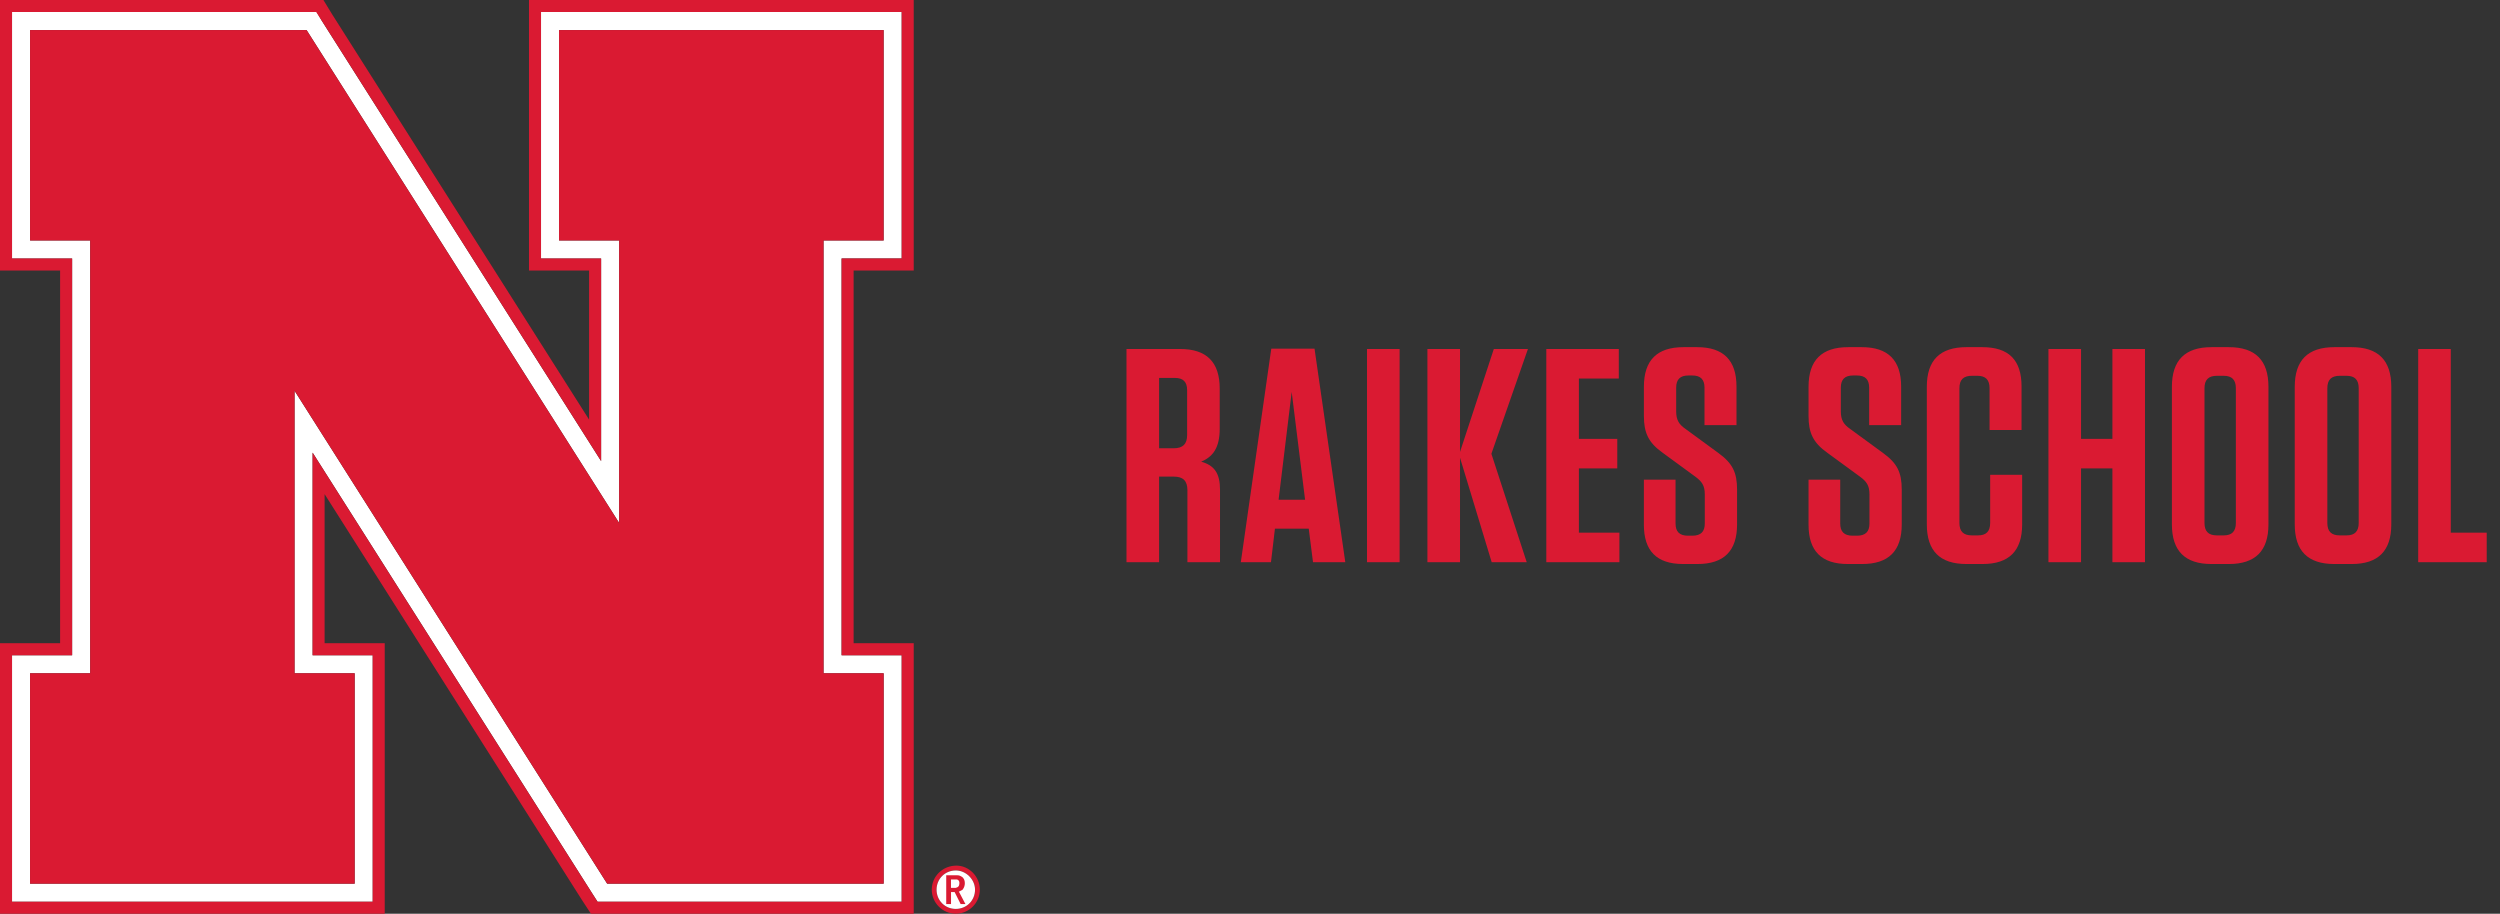 <?xml version="1.0" encoding="UTF-8" standalone="no"?>
<!-- Created with Inkscape (http://www.inkscape.org/) -->
<svg xmlns:svg="http://www.w3.org/2000/svg" xmlns="http://www.w3.org/2000/svg" version="1.1" width="98.499" height="36" viewBox="0 0 98.499 36" id="svg2">
  <rect x="0" y="0" width="98.499" height="36" fill="#333333" stroke="none"/>
  <defs id="defs18"/>
  <path d="m 47.324,18.19 c 0.528,0.144 0.744,0.468 0.744,1.104 l 0,2.856 -1.284,0 0,-2.832 c 0,-0.372 -0.168,-0.54 -0.54,-0.54 l -0.576,0 0,3.372 -1.284,0 0,-8.4 2.112,0 c 1.044,0 1.56,0.516 1.56,1.56 l 0,1.584 c 0,0.744 -0.264,1.104 -0.732,1.296 z m -0.552,-2.82 c 0,-0.324 -0.156,-0.48 -0.48,-0.48 l -0.624,0 0,2.772 0.576,0 c 0.36,0 0.528,-0.168 0.528,-0.516 l 0,-1.776 z m 5.02,-1.632 1.212,8.412 -1.272,0 -0.168,-1.32 -1.332,0 -0.156,1.32 -1.188,0 1.2,-8.412 1.704,0 z m -0.9,1.704 -0.516,4.248 1.044,0 z m 4.252,-1.692 0,8.4 -1.284,0 0,-8.4 1.284,0 z m 5.008,8.4 -1.38,0 -1.248,-4.116 0,4.116 -1.284,0 0,-8.4 1.284,0 0,4.056 1.332,-4.056 1.344,0 -1.44,4.128 z m 0.772,-8.4 2.856,0 0,1.164 -1.572,0 0,2.376 1.512,0 0,1.164 -1.512,0 0,2.532 1.596,0 0,1.164 -2.88,0 0,-8.4 z m 6.772,4.092 c 0.564,0.408 0.744,0.768 0.744,1.452 l 0,1.368 c 0,1.044 -0.516,1.56 -1.56,1.56 l -0.564,0 c -1.044,0 -1.548,-0.516 -1.548,-1.548 l 0,-1.776 1.248,0 0,1.728 c 0,0.324 0.156,0.48 0.492,0.48 l 0.168,0 c 0.336,0 0.492,-0.156 0.492,-0.48 l 0,-1.152 c 0,-0.348 -0.12,-0.504 -0.36,-0.684 L 65.513,17.842 C 64.937,17.434 64.769,17.038 64.769,16.39 l 0,-1.152 c 0,-1.044 0.516,-1.56 1.56,-1.56 l 0.54,0 c 1.032,0 1.548,0.516 1.548,1.548 l 0,1.524 -1.26,0 0,-1.476 c 0,-0.324 -0.156,-0.48 -0.48,-0.48 l -0.156,0 c -0.324,0 -0.48,0.156 -0.48,0.48 l 0,0.936 c 0,0.348 0.12,0.516 0.36,0.684 z m 6.488,0 c 0.564,0.408 0.744,0.768 0.744,1.452 l 0,1.368 c 0,1.044 -0.516,1.56 -1.56,1.56 l -0.564,0 c -1.044,0 -1.548,-0.516 -1.548,-1.548 l 0,-1.776 1.248,0 0,1.728 c 0,0.324 0.156,0.48 0.492,0.48 l 0.168,0 c 0.336,0 0.492,-0.156 0.492,-0.48 l 0,-1.152 c 0,-0.348 -0.12,-0.504 -0.36,-0.684 l -1.296,-0.948 c -0.576,-0.408 -0.744,-0.804 -0.744,-1.452 l 0,-1.152 c 0,-1.044 0.516,-1.56 1.56,-1.56 l 0.54,0 c 1.032,0 1.548,0.516 1.548,1.548 l 0,1.524 -1.26,0 0,-1.476 c 0,-0.324 -0.156,-0.48 -0.48,-0.48 l -0.156,0 c -0.324,0 -0.48,0.156 -0.48,0.48 l 0,0.936 c 0,0.348 0.12,0.516 0.36,0.684 z m 4.228,0.864 1.26,0 0,1.956 c 0,1.044 -0.516,1.56 -1.56,1.56 l -0.636,0 c -1.044,0 -1.56,-0.516 -1.56,-1.56 l 0,-5.424 c 0,-1.044 0.516,-1.56 1.56,-1.56 l 0.624,0 c 1.044,0 1.548,0.504 1.548,1.548 l 0,1.716 -1.26,0 0,-1.644 c 0,-0.336 -0.156,-0.492 -0.48,-0.492 l -0.216,0 c -0.336,0 -0.492,0.156 -0.492,0.492 l 0,5.304 c 0,0.336 0.156,0.492 0.492,0.492 l 0.24,0 c 0.324,0 0.48,-0.156 0.48,-0.492 l 0,-1.896 z m 3.58,-1.416 1.236,0 0,-3.54 1.284,0 0,8.4 -1.284,0 0,-3.696 -1.236,0 0,3.696 -1.284,0 0,-8.4 1.284,0 0,3.54 z m 7.384,3.372 c 0,1.044 -0.516,1.56 -1.56,1.56 l -0.684,0 c -1.044,0 -1.56,-0.516 -1.56,-1.56 l 0,-5.424 c 0,-1.044 0.516,-1.56 1.56,-1.56 l 0.684,0 c 1.044,0 1.56,0.516 1.56,1.56 l 0,5.424 z m -1.284,-5.364 c 0,-0.336 -0.156,-0.492 -0.48,-0.492 l -0.264,0 c -0.336,0 -0.492,0.156 -0.492,0.492 l 0,5.304 c 0,0.336 0.156,0.492 0.492,0.492 l 0.264,0 c 0.324,0 0.48,-0.156 0.48,-0.492 l 0,-5.304 z m 6.124,5.364 c 0,1.044 -0.516,1.56 -1.56,1.56 l -0.684,0 c -1.044,0 -1.56,-0.516 -1.56,-1.56 l 0,-5.424 c 0,-1.044 0.516,-1.56 1.56,-1.56 l 0.684,0 c 1.044,0 1.56,0.516 1.56,1.56 l 0,5.424 z m -1.284,-5.364 c 0,-0.336 -0.156,-0.492 -0.48,-0.492 l -0.264,0 c -0.336,0 -0.492,0.156 -0.492,0.492 l 0,5.304 c 0,0.336 0.156,0.492 0.492,0.492 l 0.264,0 c 0.324,0 0.48,-0.156 0.48,-0.492 l 0,-5.304 z m 2.344,-1.548 1.284,0 0,7.236 1.416,0 0,1.164 -2.7,0 0,-8.4 z" id="path4" style="fill:#da1a32"/>
  <path d="m 37.682,34.105 c -0.545,0 -0.971,0.426 -0.971,0.947 0,0.521 0.426,0.947 0.947,0.947 0.521,0 0.947,-0.426 0.947,-0.947 0,-0.521 -0.426,-0.947 -0.924,-0.947 z m -0.024,1.705 c -0.426,0 -0.758,-0.332 -0.758,-0.758 0,-0.426 0.332,-0.758 0.758,-0.758 0.403,0 0.758,0.355 0.758,0.758 0,0.426 -0.332,0.758 -0.758,0.758 z" id="path6" style="fill:#da1a32"/>
  <path d="m 34.816,0.474 h -13.5 v 9.711 h 2.368 v 7.982 L 12.671,0.805 12.482,0.474 H 0.474 v 9.711 H 2.842 V 25.816 H 0.474 v 9.711 h 14.211 v -9.711 h -2.368 v -7.982 l 11.013,17.361 0.213,0.332 H 35.526 V 25.816 H 33.158 V 10.184 h 2.368 V 0.474 H 34.816 z M 13.974,26.526 v 8.289 H 1.184 V 26.526 H 3.553 V 9.474 H 1.184 V 1.184 h 10.895 l 12.316,19.421 V 9.474 H 22.026 V 1.184 h 12.789 v 8.289 h -2.368 v 17.053 h 2.368 v 8.289 H 23.921 L 11.605,15.395 v 11.132 h 2.368 z" id="path8" style="fill:#ffffff"/>
  <path d="m 37.658,35.811 c -0.426,0 -0.758,-0.332 -0.758,-0.758 0,-0.426 0.332,-0.758 0.758,-0.758 0.403,0 0.758,0.355 0.758,0.758 0,0.426 -0.332,0.758 -0.758,0.758 z" id="path10" style="fill:#ffffff"/>
  <path d="M 24.395,20.605 12.079,1.184 H 1.184 V 9.474 H 3.553 V 26.526 H 1.184 v 8.289 H 13.974 V 26.526 H 11.605 V 15.395 l 12.316,19.421 H 34.816 V 26.526 H 32.447 V 9.474 h 2.368 V 1.184 H 22.026 v 8.289 h 2.368 v 11.132 z" id="path12" style="fill:#da1a32"/>
  <path d="m 37.279,34.484 h 0.332 c 0.142,0 0.189,0 0.261,0.047 0.095,0.047 0.142,0.142 0.142,0.261 0,0.095 -0.024,0.166 -0.071,0.237 -0.024,0.047 -0.071,0.047 -0.142,0.095 h -0.024 l 0.261,0.497 h -0.189 l -0.237,-0.474 h -0.142 v 0.474 h -0.189 v -1.137 z m 0.284,0.497 h 0.095 c 0.095,-0.024 0.142,-0.071 0.142,-0.189 0,-0.071 -0.024,-0.118 -0.095,-0.142 h -0.237 v 0.332 h 0.095 z M 34.816,0 H 20.842 v 10.658 h 2.368 v 5.874 L 13.074,0.545 12.742,0 H 0 V 10.658 H 2.368 V 25.342 H 0 V 36 H 15.158 V 25.342 H 12.789 V 19.468 L 22.926,35.455 23.282,36 H 36 V 25.342 H 33.632 V 10.658 H 36 V 0 h -1.184 z m 0.711,1.184 v 9 h -2.368 v 15.632 h 2.368 v 9.711 H 23.542 L 23.329,35.195 12.316,17.834 v 7.982 h 2.368 v 9.711 H 0.474 V 25.816 H 2.842 V 10.184 H 0.474 V 0.474 h 11.984 l 0.213,0.332 11.013,17.361 V 10.184 H 21.316 V 0.474 h 14.211 v 0.711 z" id="path14" style="fill:#da1a32"/>
</svg>